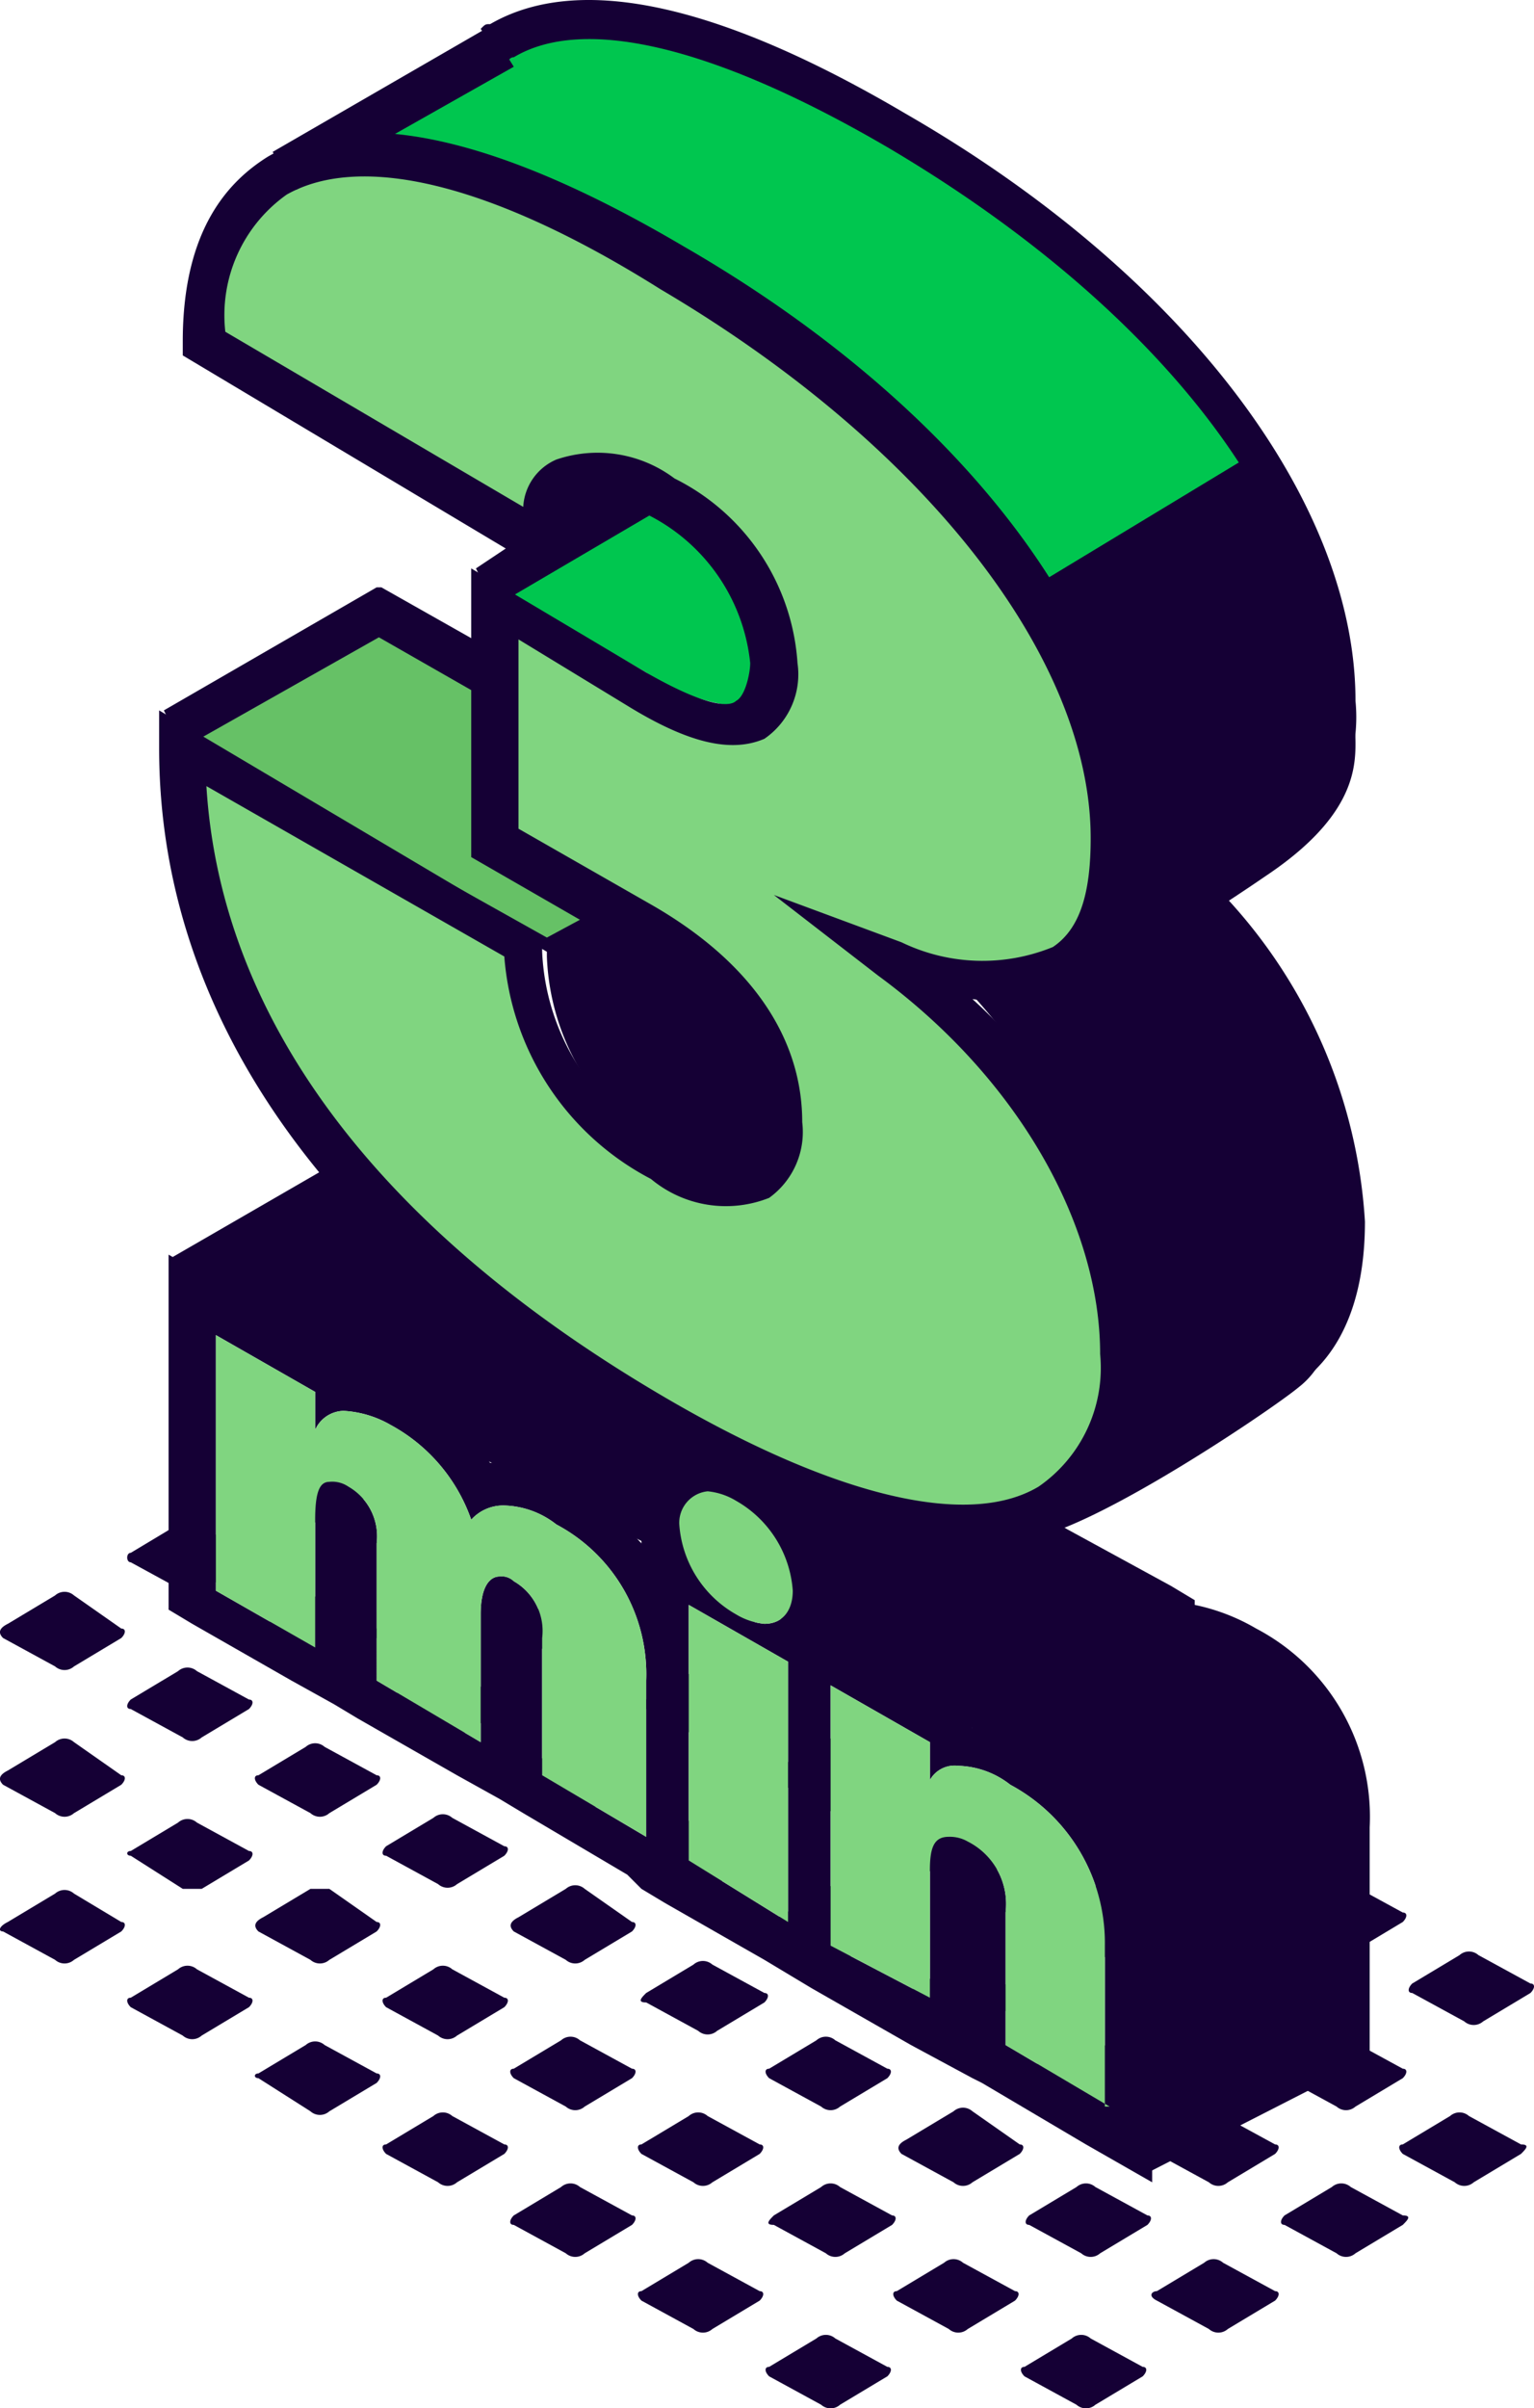 <svg xmlns="http://www.w3.org/2000/svg" width="32.44" height="50.885" viewBox="0 0 32.44 50.885"><g transform="translate(-2.435 -2.09)"><path d="M29.6,49.1l1.1.6a.3.3,0,0,0,.4,0l1-.6c.1-.1.2-.2,0-.2L31,48.3a.3.3,0,0,0-.4,0l-1,.6c-.1.1-.1.2,0,.2" fill="#150035"/><path d="M32.1,47.6l1.1.6a.3.3,0,0,0,.4,0l1-.6c.1-.1.2-.2,0-.2l-1.1-.6a.3.3,0,0,0-.4,0l-1,.6c-.1,0-.1.1,0,.2" fill="#150035"/><path d="M26.9,50.7l1.1.6a.3.3,0,0,0,.4,0l1-.6c.1-.1.1-.2,0-.2l-1.1-.6a.3.3,0,0,0-.4,0l-1,.6c-.1,0-.2.1,0,.2" fill="#150035"/><path d="M24.1,52.3l1.1.6a.3.3,0,0,0,.4,0l1-.6c.1-.1.1-.2,0-.2l-1.1-.6a.3.3,0,0,0-.4,0l-1,.6c-.1,0-.1.1,0,.2" fill="#150035"/><path d="M29.6,46l1.1.6a.3.3,0,0,0,.4,0l1-.6c.1-.1.1-.2,0-.2L31,45.2a.3.3,0,0,0-.4,0l-1,.6c-.1,0-.1.1,0,.2" fill="#150035"/><path d="M26.9,47.6l1.1.6a.3.3,0,0,0,.4,0l1-.6c.1-.1.1-.2,0-.2l-1.1-.6a.3.3,0,0,0-.4,0l-1,.6c-.1,0-.1.1,0,.2" fill="#150035"/><path d="M24.2,49.1l1.1.6a.3.3,0,0,0,.4,0l1-.6c.1-.1.1-.2,0-.2l-1.1-.6a.3.3,0,0,0-.4,0l-1,.6c-.1.1-.1.2,0,.2" fill="#150035"/><path d="M21.4,50.7l1.1.6a.3.3,0,0,0,.4,0l1-.6c.1-.1.1-.2,0-.2l-1.1-.6a.3.3,0,0,0-.4,0l-1,.6c-.1,0-.1.1,0,.2" fill="#150035"/><path d="M18.7,52.3l1.1.6a.3.3,0,0,0,.4,0l1-.6c.1-.1.1-.2,0-.2l-1.1-.6a.3.3,0,0,0-.4,0l-1,.6c-.1,0-.1.1,0,.2" fill="#150035"/><path d="M26.9,44.4,28,45a.3.3,0,0,0,.4,0l1-.6c.1-.1.1-.2,0-.2l-1.1-.6a.3.3,0,0,0-.4,0l-1,.6c-.1,0-.1.2,0,.2" fill="#150035"/><path d="M24.2,46l1.1.6a.3.3,0,0,0,.4,0l1-.6c.1-.1.1-.2,0-.2l-1.1-.6a.3.3,0,0,0-.4,0l-1,.6c-.1,0-.1.1,0,.2" fill="#150035"/><path d="M21.5,47.6l1.1.6a.3.3,0,0,0,.4,0l1-.6c.1-.1.1-.2,0-.2l-1-.7a.3.3,0,0,0-.4,0l-1,.6c-.2.1-.2.2-.1.3" fill="#150035"/><path d="M18.8,49.1l1.1.6a.3.3,0,0,0,.4,0l1-.6c.1-.1.1-.2,0-.2l-1.1-.6a.3.3,0,0,0-.4,0l-1,.6c-.1.1-.2.2,0,.2" fill="#150035"/><path d="M16,50.7l1.1.6a.3.3,0,0,0,.4,0l1-.6c.1-.1.1-.2,0-.2l-1.1-.6a.3.3,0,0,0-.4,0l-1,.6c-.1,0-.1.1,0,.2" fill="#150035"/><path d="M24.2,42.9l1.1.6a.3.3,0,0,0,.4,0l1-.6c.1-.1.1-.2,0-.2l-1-.7a.3.3,0,0,0-.4,0l-1,.6c-.2.1-.2.2-.1.3" fill="#150035"/><path d="M21.5,44.4l1.1.6a.3.3,0,0,0,.4,0l1-.6c.1-.1.1-.2,0-.2l-1-.6a.3.3,0,0,0-.4,0l-1,.6c-.2.1-.2.2-.1.2" fill="#150035"/><path d="M18.7,46l1.1.6a.3.3,0,0,0,.4,0l1-.6c.1-.1.1-.2,0-.2l-1.1-.6a.3.3,0,0,0-.4,0l-1,.6c-.1,0-.1.1,0,.2" fill="#150035"/><path d="M16,47.6l1.1.6a.3.3,0,0,0,.4,0l1-.6c.1-.1.1-.2,0-.2l-1.1-.6a.3.3,0,0,0-.4,0l-1,.6c-.1,0-.1.1,0,.2" fill="#150035"/><path d="M13.3,49.1l1.1.6a.3.3,0,0,0,.4,0l1-.6c.1-.1.1-.2,0-.2l-1.1-.6a.3.3,0,0,0-.4,0l-1,.6c-.1.1-.1.2,0,.2" fill="#150035"/><path d="M21.5,41.3l1.1.6a.3.3,0,0,0,.4,0l1-.6c.1-.1.1-.2,0-.2l-1-.7a.3.3,0,0,0-.4,0l-1,.6c-.2.1-.2.2-.1.3" fill="#150035"/><path d="M18.8,42.9l1.1.6a.3.3,0,0,0,.4,0l1-.6c.1-.1.1-.2,0-.2l-1-.7a.3.3,0,0,0-.4,0l-1,.6c-.2.1-.2.2-.1.3" fill="#150035"/><path d="M16.1,44.4l1.1.6a.3.3,0,0,0,.4,0l1-.6c.1-.1.1-.2,0-.2l-1.1-.6a.3.3,0,0,0-.4,0l-1,.6c-.1.1-.2.2,0,.2" fill="#150035"/><path d="M13.3,46l1.1.6a.3.3,0,0,0,.4,0l1-.6c.1-.1.1-.2,0-.2l-1.1-.6a.3.3,0,0,0-.4,0l-1,.6c-.1,0-.1.1,0,.2" fill="#150035"/><path d="M10.6,47.6l1.1.6a.3.3,0,0,0,.4,0l1-.6c.1-.1.1-.2,0-.2L12,46.8a.3.3,0,0,0-.4,0l-1,.6c-.1,0-.1.1,0,.2" fill="#150035"/><path d="M18.8,39.7l1.1.6a.3.3,0,0,0,.4,0l1-.6c.1-.1.1-.2,0-.2l-1.1-.6a.3.3,0,0,0-.4,0l-1,.6c-.1.1-.1.2,0,.2" fill="#150035"/><path d="M16.1,41.3l1.1.6a.3.3,0,0,0,.4,0l1-.6c.1-.1.1-.2,0-.2l-1.1-.6a.3.3,0,0,0-.4,0l-1,.6c-.1,0-.2.2,0,.2" fill="#150035"/><path d="M13.3,42.9l1.1.6a.3.3,0,0,0,.4,0l1-.6c.1-.1.1-.2,0-.2l-1-.7a.3.3,0,0,0-.4,0l-1,.6c-.2.1-.2.2-.1.3" fill="#150035"/><path d="M10.6,44.5l1.1.6a.3.3,0,0,0,.4,0l1-.6c.1-.1.1-.2,0-.2L12,43.7a.3.3,0,0,0-.4,0l-1,.6c-.1,0-.1.1,0,.2" fill="#150035"/><path d="M7.9,46l1.1.7a.3.3,0,0,0,.4,0l1-.6c.1-.1.1-.2,0-.2l-1.1-.6a.3.3,0,0,0-.4,0l-1,.6c-.1,0-.1.1,0,.1" fill="#150035"/><path d="M16.1,38.2l1.1.6a.3.3,0,0,0,.4,0l1-.6c.1-.1.1-.2,0-.2l-1.1-.6a.3.3,0,0,0-.4,0l-1,.6c-.1,0-.2.1,0,.2" fill="#150035"/><path d="M13.3,39.8l1.1.6a.3.3,0,0,0,.4,0l1-.6c.1-.1.2-.2,0-.2L14.7,39a.3.3,0,0,0-.4,0l-1,.6c-.1,0-.1.1,0,.2" fill="#150035"/><path d="M10.6,41.3l1.1.6a.3.3,0,0,0,.4,0l1-.6c.1-.1.1-.2,0-.2L12,40.5a.3.3,0,0,0-.4,0l-1,.6c-.1.1-.1.2,0,.2" fill="#150035"/><path d="M7.9,42.9l1.1.6a.3.3,0,0,0,.4,0l1-.6c.1-.1.1-.2,0-.2l-1-.7H9l-1,.6c-.2.1-.2.2-.1.3" fill="#150035"/><path d="M5.2,44.5l1.1.6a.3.3,0,0,0,.4,0l1-.6c.1-.1.1-.2,0-.2l-1.1-.6a.3.3,0,0,0-.4,0l-1,.6c-.1,0-.1.1,0,.2" fill="#150035"/><path d="M13.3,36.6l1.1.6a.3.3,0,0,0,.4,0l1-.6c.1-.1.1-.2,0-.2l-1.1-.6a.3.3,0,0,0-.4,0l-1,.6c-.1.1-.1.2,0,.2" fill="#150035"/><path d="M10.6,38.2l1.1.6a.3.3,0,0,0,.4,0l1-.6c.1-.1.1-.2,0-.2L12,37.4a.3.3,0,0,0-.4,0l-1,.6c-.1,0-.1.2,0,.2" fill="#150035"/><path d="M7.9,39.8l1.1.6a.3.3,0,0,0,.4,0l1-.6c.1-.1.1-.2,0-.2L9.3,39a.3.3,0,0,0-.4,0l-1,.6c-.1,0-.1.1,0,.2" fill="#150035"/><path d="M5.2,41.3l1.1.7h.4l1-.6c.1-.1.1-.2,0-.2l-1.1-.6a.3.3,0,0,0-.4,0l-1,.6c-.1,0-.1.1,0,.1" fill="#150035"/><path d="M2.5,42.9l1.1.6a.3.3,0,0,0,.4,0l1-.6c.1-.1.1-.2,0-.2l-1-.6a.3.3,0,0,0-.4,0l-1,.6c-.2.1-.2.2-.1.2" fill="#150035"/><path d="M10.6,35.1l1.1.6a.3.3,0,0,0,.4,0l1-.6c.1-.1.1-.2,0-.2L12,34.3a.3.3,0,0,0-.4,0l-1,.6c-.1,0-.1.1,0,.2" fill="#150035"/><path d="M7.9,36.7l1.1.6a.3.3,0,0,0,.4,0l1-.6c.1-.1.1-.2,0-.2l-1.1-.6a.3.3,0,0,0-.4,0l-1,.6c-.1,0-.1.1,0,.2" fill="#150035"/><path d="M5.2,38.2l1.1.6a.3.3,0,0,0,.4,0l1-.6c.1-.1.1-.2,0-.2l-1.1-.6a.3.3,0,0,0-.4,0l-1,.6c-.1.1-.1.2,0,.2" fill="#150035"/><path d="M2.5,39.8l1.1.6a.3.3,0,0,0,.4,0l1-.6c.1-.1.1-.2,0-.2l-1-.7a.3.3,0,0,0-.4,0l-1,.6c-.2.1-.2.2-.1.3" fill="#150035"/><path d="M7.9,33.5l1.1.7a.3.3,0,0,0,.4,0l1-.6c.1-.1.1-.2,0-.2l-1.1-.6a.3.3,0,0,0-.4,0l-1,.6c-.1,0-.1.1,0,.1" fill="#150035"/><path d="M32.3,44.2l1.1.6a.3.3,0,0,0,.4,0l1-.6c.1-.1.1-.2,0-.2l-1.1-.6a.3.3,0,0,0-.4,0l-1,.6c-.1.1-.1.2,0,.2" fill="#150035"/><path d="M29.6,42.7l1.1.6a.3.3,0,0,0,.4,0l1-.6c.1-.1.1-.2,0-.2L31,41.9a.3.3,0,0,0-.4,0l-1,.6c-.1,0-.1.1,0,.2" fill="#150035"/><path d="M26.9,41.1l1.1.6a.3.3,0,0,0,.4,0l1-.6c.1-.1.1-.2,0-.2l-1.1-.6a.3.3,0,0,0-.4,0l-1,.6c-.1.1-.1.2,0,.2" fill="#150035"/><path d="M24.2,39.5l1.1.6a.3.3,0,0,0,.4,0l1-.6c.1-.1.1-.2,0-.2l-1.1-.6a.3.3,0,0,0-.4,0l-1,.6c-.1,0-.1.2,0,.2" fill="#150035"/><path d="M5.2,35.1l1.1.6a.3.3,0,0,0,.4,0l1-.6c.1-.1.1-.2,0-.2l-1.1-.6a.3.3,0,0,0-.4,0l-1,.6c-.1,0-.1.2,0,.2" fill="#150035"/><path d="M2.5,36.7l1.1.6a.3.3,0,0,0,.4,0l1-.6c.1-.1.1-.2,0-.2l-1-.7a.3.3,0,0,0-.4,0l-1,.6c-.2.1-.2.2-.1.3" fill="#150035"/><path d="M31.4,45.6h0V40.7A4.49,4.49,0,0,0,29,36.5a4.284,4.284,0,0,0-1.3-.5v-.1l-.5-.3L25,34.4l-.5-.3h0a1.854,1.854,0,0,0,.2-.7,3.213,3.213,0,0,0-1.6-2.6,2.279,2.279,0,0,0-1.1-.3h0A1.473,1.473,0,0,0,20.5,32a6.885,6.885,0,0,0-1.3-1.1,3.316,3.316,0,0,0-1.5-.5h-.3a5.275,5.275,0,0,0-1.7-1.6,2.967,2.967,0,0,0-1.1-.4v-.1l-4-2.3h0l-.1.1L6,28.7l3.8,2.2-.5.3,1.3.7V32l.9.5v-.2l2.1,1.1v.3l1.3.8v-.4l1.2.6,1,.6v.5l1.3.8V36l2.2,1.2v.6l.9.5h0v-.6l1.5.9.6.6v.3h0l.9.5L26,41.4v1l.2.1.4.2.1,5.3,4.7-2.4Z" fill="#150035"/><path d="M24.3,39.1a4.284,4.284,0,0,0-1.3-.5v-.1l-.5-.3-2-1.2-.5-.2h0a1.854,1.854,0,0,0,.2-.7,3.213,3.213,0,0,0-1.6-2.6,2.279,2.279,0,0,0-1.1-.3A1.473,1.473,0,0,0,16,34.7a6.885,6.885,0,0,0-1.3-1.1,2.649,2.649,0,0,0-1.6-.6h-.3a5.275,5.275,0,0,0-1.7-1.6A2.967,2.967,0,0,0,10,31v-.1l-.5-.3L7.4,29.4,6,28.6v7.5l.5.3,2.1,1.2.9.5.5.3h0l2.1,1.2.9.5.5.3,2.2,1.3.3.3h0l.5.3,2.1,1.2.5.3h0l.5.3,2.1,1.2L23,46l.2.1,2.2,1.3,1.4.8V43.3A4.606,4.606,0,0,0,24.3,39.1Zm-6.9-5.5a1.421,1.421,0,0,1,.6.2,2.376,2.376,0,0,1,1.2,1.9c0,.4-.2.7-.6.7a1.421,1.421,0,0,1-.6-.2,2.376,2.376,0,0,1-1.2-1.9A.669.669,0,0,1,17.4,33.6Zm-3.5,6V36.7a1.209,1.209,0,0,0-.6-1.2.367.367,0,0,0-.3-.1c-.2,0-.4.2-.4.8v2.7l-2.2-1.3V34.7a1.209,1.209,0,0,0-.6-1.2.6.6,0,0,0-.4-.1c-.2,0-.3.2-.3.8v2.7L7,35.7V30.3l2.1,1.2v.8a.675.675,0,0,1,.6-.4,2.236,2.236,0,0,1,1,.3,3.641,3.641,0,0,1,1.7,2,.908.908,0,0,1,.7-.3,1.862,1.862,0,0,1,1.1.4,3.58,3.58,0,0,1,1.9,3.3v3.3ZM17,41.4V37.6h0V36l2.1,1.2v5.5Zm8.9,5.2-2.2-1.3V42.5a1.476,1.476,0,0,0-.8-1.5.756.756,0,0,0-.4-.1c-.3,0-.4.2-.4.7v2.7L20,43.2V37.7l2.1,1.2v.8a.6.6,0,0,1,.6-.3,1.862,1.862,0,0,1,1.1.4,3.792,3.792,0,0,1,2,3.4v3.4Z" fill="#150035"/><path d="M13.9,39.6V36.7a1.209,1.209,0,0,0-.6-1.2.367.367,0,0,0-.3-.1c-.2,0-.4.2-.4.8v2.7l-2.2-1.3V34.7a1.209,1.209,0,0,0-.6-1.2.6.6,0,0,0-.4-.1c-.2,0-.3.2-.3.8v2.7L7,35.7V30.3l2.1,1.2v.8a.675.675,0,0,1,.6-.4,2.236,2.236,0,0,1,1,.3,3.641,3.641,0,0,1,1.7,2,.908.908,0,0,1,.7-.3,1.862,1.862,0,0,1,1.1.4,3.58,3.58,0,0,1,1.9,3.3v3.3Z" fill="#80d580"/><path d="M17,41.4V37.6h0V36l2.1,1.2v5.5Z" fill="#80d580"/><path d="M25.9,46.6l-2.2-1.3V42.5a1.476,1.476,0,0,0-.8-1.5.756.756,0,0,0-.4-.1c-.3,0-.4.2-.4.7v2.7L20,43.2V37.7l2.1,1.2v.8a.6.6,0,0,1,.6-.3,1.862,1.862,0,0,1,1.1.4,3.792,3.792,0,0,1,2,3.4v3.4Z" fill="#80d580"/><path d="M16.4,12.7l-.1-.1L13,14.5l3.1,1.8a4.151,4.151,0,0,0,1.8.7c.2,0,.3,0,.4-.1a1.175,1.175,0,0,0,.4-1A4.688,4.688,0,0,0,16.4,12.7Z" fill="#00c64f"/><path d="M18.8,11.5l-1.1-2-.1.1-4.5,2.6.6,1.1-1.2.8.4.8,4.6-2.7h0Z" fill="#150035"/><path d="M16,22l-3.1-1.8V16.7l-2.2-1.3L6.6,17.8,14,22.2v.1a5.074,5.074,0,0,0,2.7,4.3A2.836,2.836,0,0,0,18,27a.6.6,0,0,0,.4-.1,1.284,1.284,0,0,0,.4-1C18.8,24,17.3,22.7,16,22Z" fill="#150035"/><path d="M12.5,16.4l-1.9-1.1L6.5,17.7,14,21.9l1.3-.7-2.8-1.5Z" fill="#66c166"/><path d="M28.3,19.8a6.723,6.723,0,0,1-1.8-.3l-.3-.1v-.3a10.868,10.868,0,0,0-2.4-5.6l-.1-.2a23.54,23.54,0,0,0-4.5-4.1c-.8-.5-1.5-1-2.3-1.5a15.935,15.935,0,0,0-4.8-2.1l-.9-.2c-.3,0-.5-.1-.8-.1H8.8l2.5-1.5,1.9-.9c1.7-1,4.6-.3,8.4,1.9,5.7,3.4,9.3,7.9,9.3,12a2.884,2.884,0,0,1-1,2.6A2.934,2.934,0,0,1,28.3,19.8Z" fill="#00c64f"/><path d="M24.8,23.4s2.8-1.7,4.4-2.8c1.8-1.2,1.9-2.2,1.9-2.8,0-1.7-1.3-4.6-2.2-6.1l-4.3,2.6a10.193,10.193,0,0,1,1.6,5.2c0,.5-2.1,3.7-2.2,4.1C24,23.5,24.3,23.5,24.8,23.4Z" fill="#150035"/><path d="M6.3,17.9l7.2,4.2a5.266,5.266,0,0,0,2.9,4.5c1.6.9,2.5.6,2.5-.8q0-2.4-3-4.2l-3-1.8V14.7l3,1.8c1.9,1.1,2.9.9,2.9-.6a4.445,4.445,0,0,0-2.3-3.5c-1.6-1-2.6-.6-2.6,1L6.7,9.3c0-4.5,3.7-5.3,10-1.6,5.6,3.3,9.3,7.8,9.3,12,0,2.6-1.5,3.7-4.7,2.6,3.1,2.4,4.8,5.5,4.8,8.4,0,4.3-3.7,5-10.1,1.2C9.7,28.1,6.3,23.3,6.3,17.9Z" fill="#80d580"/><path d="M22.8,34.8c-1.8,0-4.2-.8-7-2.5-6.5-3.8-10-8.8-10-14.4v-.8l8.1,4.8v.3a4.869,4.869,0,0,0,2.6,4.1c.7.4,1.3.6,1.6.4.2-.1.3-.6.3-.8,0-1.8-1.5-3.1-2.7-3.8l-3.3-1.9V14.1l3.7,2.2c1.4.8,1.8.7,1.9.6.2-.1.3-.6.3-.8A3.958,3.958,0,0,0,16.2,13c-.7-.4-1.3-.6-1.6-.4s-.3.7-.3,1l-.8.3L6.3,9.6V9.3c0-2.4,1-3.4,1.8-3.9C10,4.3,13,5,16.9,7.3c5.9,3.4,9.5,8.2,9.5,12.4a3.51,3.51,0,0,1-1.2,3,3.156,3.156,0,0,1-2.2.5,11.032,11.032,0,0,1,3.6,7.5c0,2.2-.9,3.2-1.7,3.6A4.648,4.648,0,0,1,22.8,34.8ZM6.8,18.7c.3,4.9,3.6,9.3,9.5,12.8,3.7,2.2,6.6,2.9,8.1,2a3.049,3.049,0,0,0,1.3-2.8c0-2.7-1.7-5.8-4.7-8L18.8,21l2.7,1a3.936,3.936,0,0,0,3.2.1c.6-.4.8-1.2.8-2.3,0-3.8-3.5-8.3-9.1-11.6-3.5-2.2-6.3-2.9-7.9-2A3.121,3.121,0,0,0,7.2,9.1l6.3,3.7a1.156,1.156,0,0,1,.7-1,2.708,2.708,0,0,1,2.5.4,4.7,4.7,0,0,1,2.6,3.9,1.651,1.651,0,0,1-.7,1.6c-.7.3-1.6.1-2.9-.7l-2.3-1.4v4l2.8,1.6c2.1,1.2,3.2,2.8,3.2,4.6a1.716,1.716,0,0,1-.7,1.6,2.475,2.475,0,0,1-2.5-.4,5.794,5.794,0,0,1-3.1-4.7Z" fill="#150035"/><path d="M12.7,2.7h.1l.5.8L8.7,6.1l-.5-.8,4.5-2.6" fill="#150035"/><path d="M10.4,14.5h.1l.4.8L6.3,17.9l-.4-.8,4.5-2.6" fill="#150035"/><path d="M12.8,16.9,10,15.3l.5-.8,2.3,1.3Z" fill="#150035"/><path d="M29.9,31.4c-.6.5-4.9,3.4-6,3.2,0-.1,2.5-2.9,2.5-3a13.076,13.076,0,0,0-3.6-8.7,3.589,3.589,0,0,0,2.4-.5A3.539,3.539,0,0,0,26.5,20c2.7,2.3,4.3,5.2,4.3,7.9C30.7,29.4,30.8,30.7,29.9,31.4Z" fill="#150035"/><path d="M29.3,30.6a3.049,3.049,0,0,0,1.3-2.8c0-2.7-1.7-5.8-4.7-8l.4-.8a3.936,3.936,0,0,0,3.2.1c.6-.4.8-1.2.8-2.3,0-3.9-3.5-8.3-9.1-11.6-3.6-2.1-6.4-2.8-7.9-1.9-.1,0-.1.1-.2.1l-.5-.7c.1-.1.1-.1.2-.1,1.9-1.1,4.9-.4,8.8,1.9,5.9,3.4,9.5,8.2,9.5,12.4a3.51,3.51,0,0,1-1.2,3,3.156,3.156,0,0,1-2.2.5,11.032,11.032,0,0,1,3.6,7.5c0,2.2-.9,3.2-1.7,3.6Z" fill="#150035"/><path d="M17.4,33.6a1.421,1.421,0,0,1,.6.2,2.376,2.376,0,0,1,1.2,1.9c0,.4-.2.7-.6.7a1.421,1.421,0,0,1-.6-.2,2.376,2.376,0,0,1-1.2-1.9A.669.669,0,0,1,17.4,33.6Z" fill="#80d580"/></g></svg>